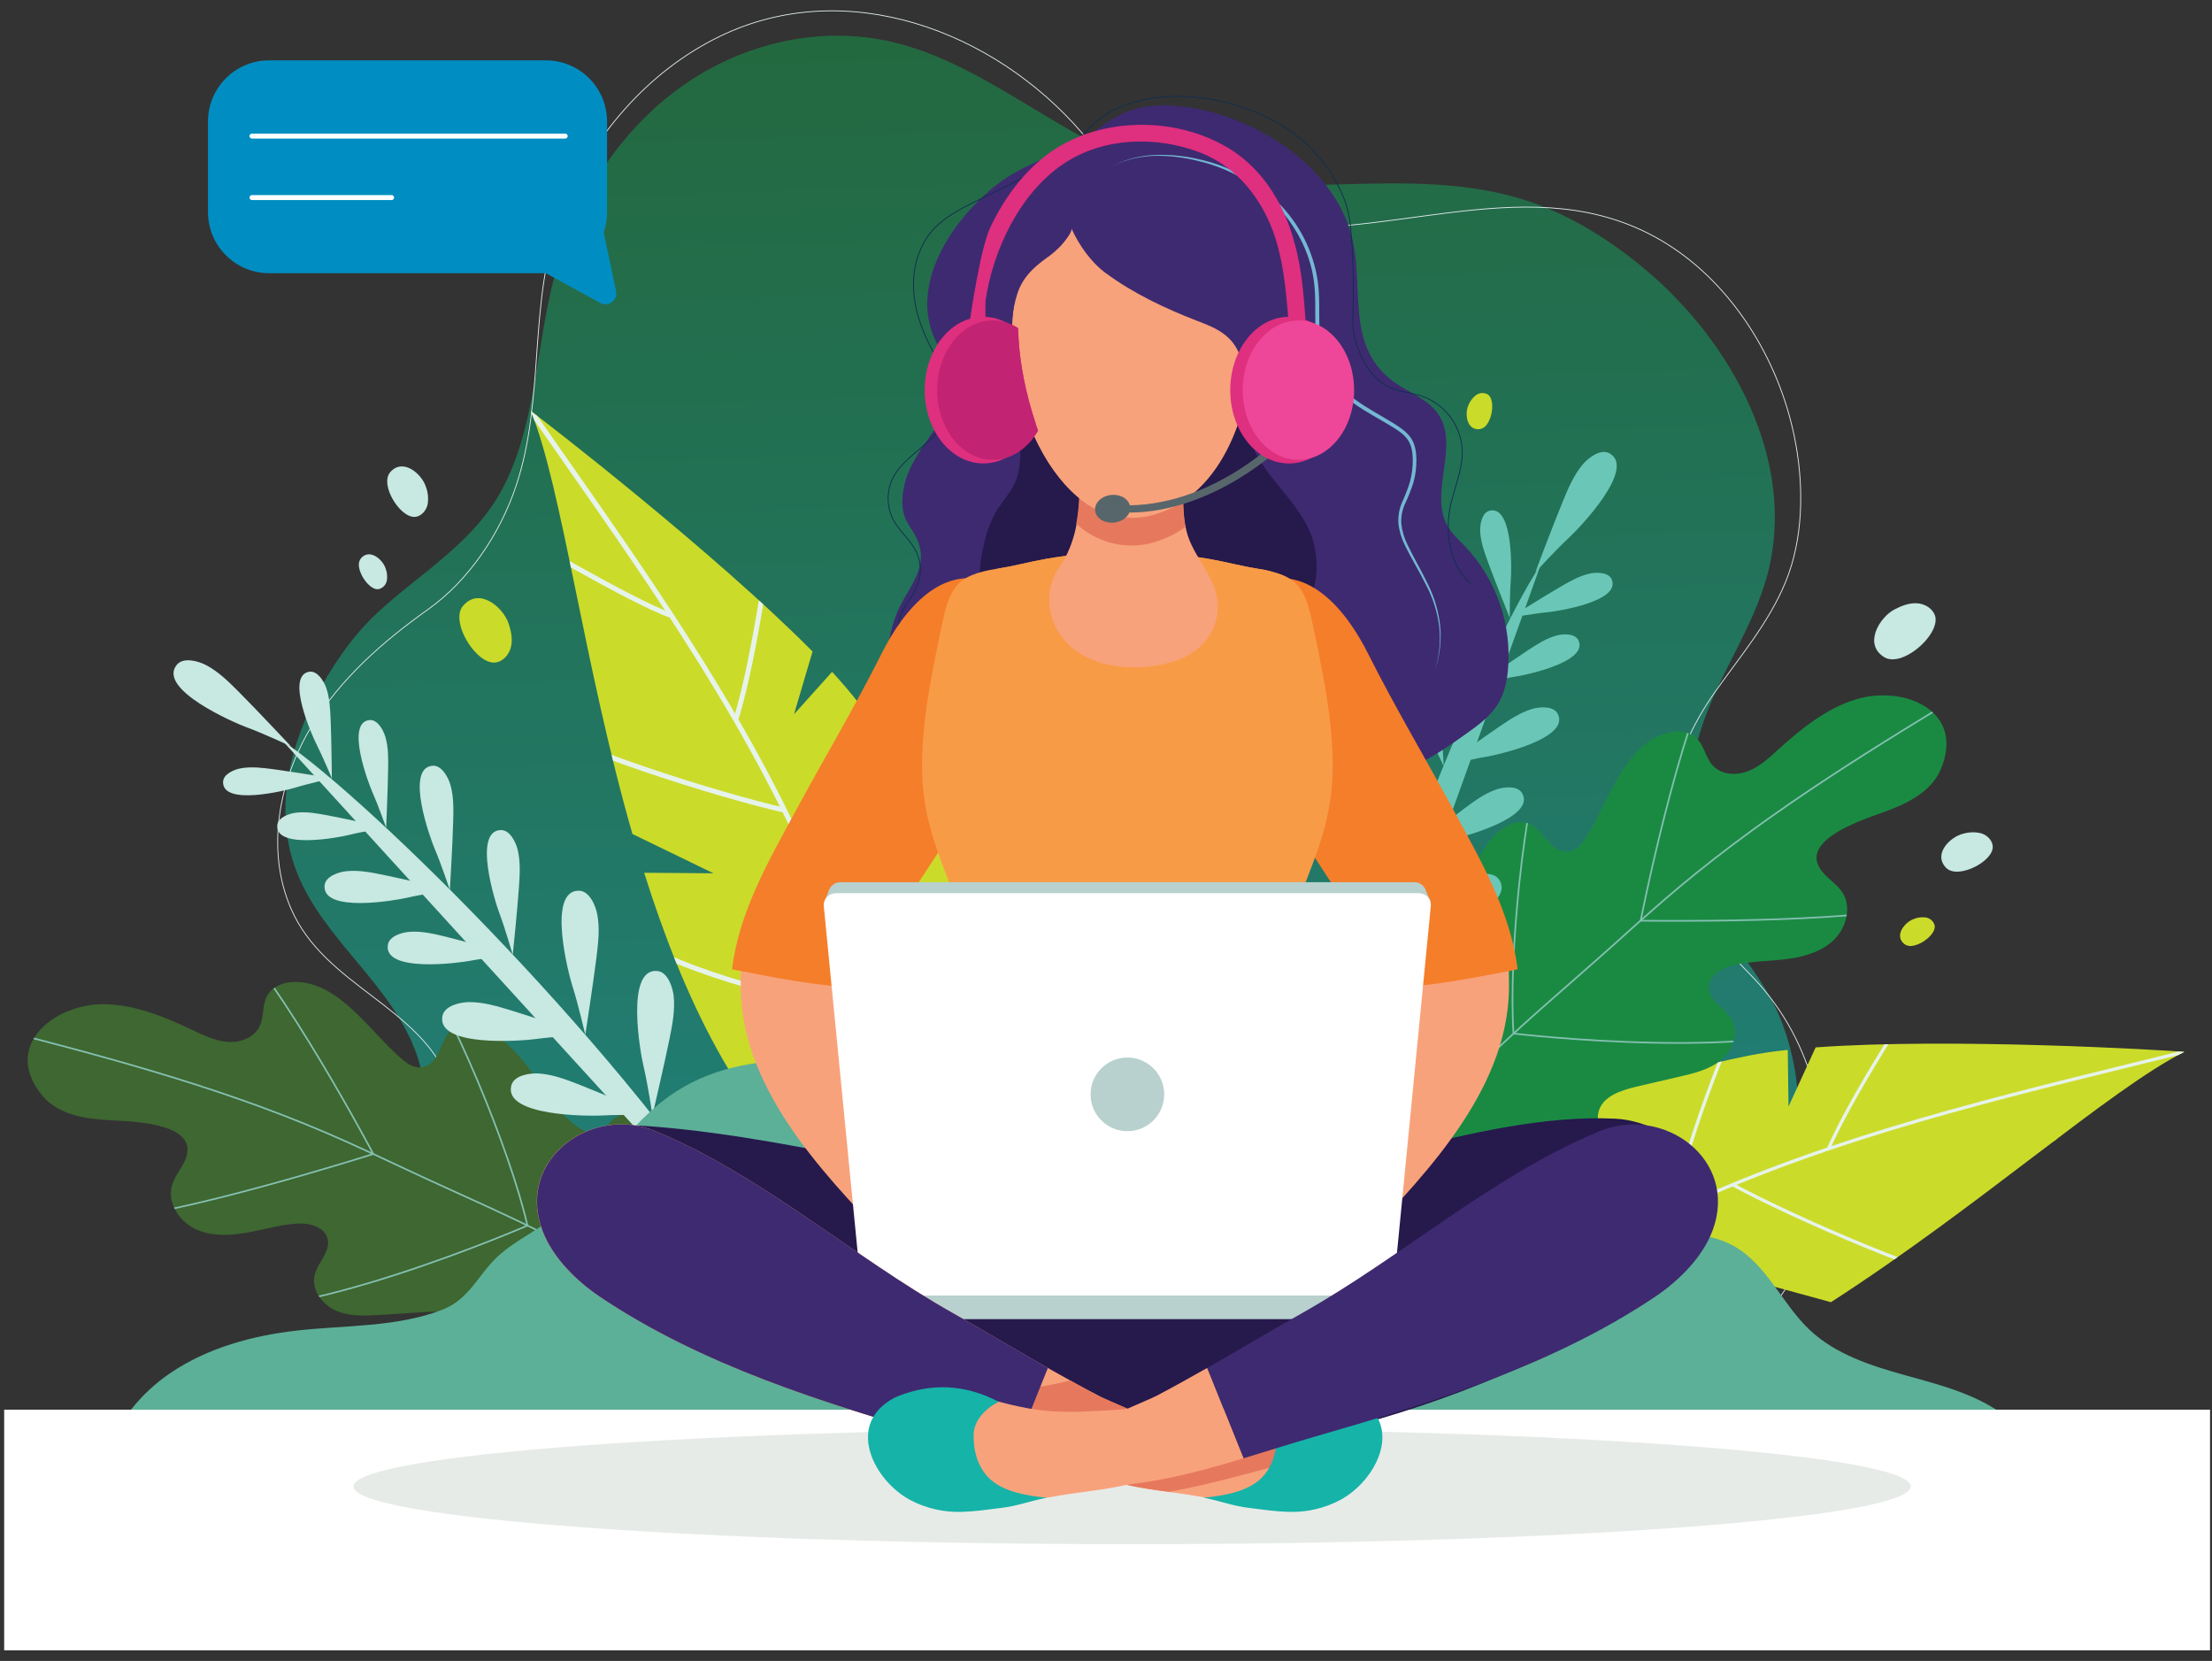 <?xml version="1.0" encoding="utf-8"?>
<!-- Generator: Adobe Illustrator 24.2.1, SVG Export Plug-In . SVG Version: 6.00 Build 0)  -->
<svg version="1.1" id="Layer_1" xmlns="http://www.w3.org/2000/svg" xmlns:xlink="http://www.w3.org/1999/xlink" x="0px" y="0px"
	 viewBox="0 0 2673.4 2007.1" style="enable-background:new 0 0 2673.4 2007.1;" xml:space="preserve">
<rect x="0" y="0" width="2673.4" height="2007.1" fill="#333333" stroke="none"/>
<style type="text/css">
	.st0{fill:url(#Path_3572_2_);}
	.st1{fill:none;stroke:#E0EAED;stroke-miterlimit:10;}
	.st2{fill:#CBDB2A;}
	.st3{clip-path:url(#SVGID_2_);}
	.st4{fill:none;stroke:#E6F3EB;stroke-width:4;stroke-miterlimit:10;}
	.st5{fill:#1A8A43;}
	.st6{clip-path:url(#SVGID_4_);}
	.st7{fill:none;stroke:#84C0B1;stroke-width:2;stroke-miterlimit:10;}
	.st8{fill:none;stroke:#84C0B1;stroke-miterlimit:10;}
	.st9{fill:#6AC7B7;}
	.st10{clip-path:url(#SVGID_6_);}
	.st11{fill:none;stroke:#E6F3EB;stroke-width:6;stroke-miterlimit:10;}
	.st12{fill:#3E6731;}
	.st13{clip-path:url(#SVGID_8_);}
	.st14{fill:#C8E8E2;}
	.st15{fill:#5CB097;}
	.st16{fill:#FFFFFF;}
	.st17{opacity:0.25;fill:#A1B0A1;enable-background:new    ;}
	.st18{fill:#3E2A70;}
	.st19{fill:none;stroke:#0E2E4E;stroke-miterlimit:10;}
	.st20{fill:#26194C;}
	.st21{fill:#F8A27B;}
	.st22{fill:#F57E2A;}
	.st23{fill:#F89B47;}
	.st24{clip-path:url(#SVGID_10_);}
	.st25{fill:#74B8D4;}
	.st26{fill:#E6795D;}
	.st27{fill:#B8D1CE;}
	.st28{fill:#16B3A8;}
	.st29{fill:#57666B;}
	.st30{fill:#DF2F7F;}
	.st31{fill:#EE4799;}
	.st32{clip-path:url(#SVGID_12_);}
	.st33{fill:#C22372;}
	.st34{fill-rule:evenodd;clip-rule:evenodd;fill:#008EC2;}
	.st35{fill:none;stroke:#FFFFFF;stroke-width:6;stroke-linecap:round;stroke-miterlimit:10;}
</style>
<g id="Group_4652_1_" transform="translate(-562.06 -640.815)">
	
		<linearGradient id="Path_3572_2_" gradientUnits="userSpaceOnUse" x1="-198.298" y1="-574.86" x2="-198.198" y2="-571.925" gradientTransform="matrix(695.492 0 0 684.283 139694.844 393971.844)">
		<stop  offset="0" style="stop-color:#198B43;stop-opacity:0.6"/>
		<stop  offset="0.764" style="stop-color:#16B3A8;stop-opacity:0.6"/>
		<stop  offset="1" style="stop-color:#16B3A8;stop-opacity:0.6"/>
	</linearGradient>
	<path id="Path_3572_1_" class="st0" d="M975.2,1431.1c-48.3,68.7-85.6,162.1-59.7,248.4c25.8,86,108.2,139,144.3,220.7
		c20.4,46.2,20.9,96.9,21.7,146.4c1,64.9-11.7,133.7,32.2,188.5c25.9,32.4,65.1,51.6,104.6,64.2c79.5,25.3,162.7,37.1,233.3,84.9
		c115.9,78.4,258.3,105.8,396.5,97.4c70.1-4.5,139.5-17.3,206.7-38c78-23.8,147.3-65.9,225.8-88.5
		c136.1-39.1,322.2-39.7,401.8-177.3c53.6-92.7,72.2-207.3,30.5-308.3c-19.8-48-57.7-84.7-79.2-131.9
		c-29.8-65.1-37.8-139.4-17.9-208.6c0.8-2.8,1.7-5.7,2.6-8.5c20.8-64.7,62.6-120.3,80-186.2c35.7-136-43.2-279.8-147-367.1
		c-43.1-36.3-91.3-66.5-143.8-83.8c-144.8-47.5-305.7,7.5-450.9-38.5c-111.4-35.3-202.9-126.9-316.4-153.4
		c-87.2-20.4-181.5,1.4-255.6,54.6c-74.1,53.2-127.9,136.6-152.4,228.3c-22.7,85-22,178.4-62.3,255.7
		c-34.5,66.1-98.3,101.8-150.2,149.7C1003,1395.2,988.2,1412.4,975.2,1431.1z"/>
	<path id="Path_3573_1_" class="st1" d="M1497,2355.9c-62.6-22.4-131.3-16-197.8-16.9s-170.4-11.8-195.4-85.6
		c-26.5-78.2,11.9-159.2,12.2-238.2c0.1-21.6-2.2-43.5-9.7-63.8c-34.9-95-151.7-118.1-192.6-212.7c-30.6-70.7-14.8-155.2,25.4-221
		c34.9-57.1,86.1-102,140.2-140.4c49.3-35,87-91.4,106.3-148.8c36.1-107.2,13.9-224.5,54.4-329c36.2-93.7,105.6-173,192.3-214.9
		c151.2-73.2,329.9-8.1,437.7,117.1c57.8,67.1,140.9,106.1,225.5,113c164.3,13.5,335.4-75.8,487.6,25
		c77.6,51.4,132.4,142.5,149.5,238.6c9.6,54.1,8.5,114.4-12.4,165.5c-20.6,50.3-56,91.3-86.5,134.8c-50.6,72.2-78.4,168.7-31,250
		c20.7,35.6,50.6,64.6,79,94.4c72.6,76.3,99.5,188.6,74.5,290.3c-28.4,115.5-118.3,191.3-235.5,205.8
		c-86.7,10.7-182.7-3.3-261.3,42.5"/>
	<g id="Group_4628_2_" transform="translate(1096.629 1127.009)">
		<path id="Path_3574_2_" class="st2" d="M1573.9,1058.8l104.4,28.6c179.7-115.9,337.8-257.7,427.1-302.5
			c-22.6-2-280.8-17.4-445.6-5.4L1627,851l-0.9-68.5c-17.4,1.9-33.2,4.1-46.9,6.9C1382.8,828.6,1138.6,930,1082,1144
			c-23.8,89.9,76.6,106.2,143,108.6c134.7,4.8,278.3-57.8,412.2-139.3L1573.9,1058.8z"/>
		<g>
			<g>
				<defs>
					<path id="SVGID_1_" d="M1573.9,1058.8l104.4,28.6c179.7-115.9,337.8-257.7,427.1-302.5c-22.6-2-280.8-17.4-445.6-5.4L1627,851
						l-0.9-68.5c-17.4,1.9-33.2,4.1-46.9,6.9C1382.8,828.6,1138.6,930,1082,1144c-23.8,89.9,76.6,106.2,143,108.6
						c134.7,4.8,278.3-57.8,412.2-139.3L1573.9,1058.8z"/>
				</defs>
				<clipPath id="SVGID_2_">
					<use xlink:href="#SVGID_1_"  style="overflow:visible;"/>
				</clipPath>
				<g id="Group_4627_2_" transform="translate(0 0)" class="st3">
					<g id="Group_4626_2_" transform="translate(-15.575 -32.451)">
						<path id="Path_3575_2_" class="st2" d="M1831.7,891.2c45.2,18.6,213.5,49.9,213.5,49.9"/>
						<g id="Group_4625_2_">
							<path id="Path_3576_2_" class="st4" d="M1053,1282.4c149.9-121.8,319.5-217.2,496.4-293.7
								c188.7-81.6,387.1-125.3,586.7-175.1"/>
							<path id="Path_3577_2_" class="st4" d="M1690.9,934.5c33.4-76.4,125.6-212.4,125.6-212.4"/>
							<path id="Path_3578_2_" class="st4" d="M1500.8,1010.3c0,0,31.6-132.3,93.9-261.2"/>
							<path id="Path_3579_2_" class="st4" d="M1575.2,977.9c66,35.9,254.7,120.5,329.8,127.9"/>
							<path id="Path_3580_2_" class="st4" d="M1333.6,1094.4c132.8,74.3,229.8,120.8,331.9,130.4"/>
							<path id="Path_3581_2_" class="st4" d="M1289.1,1119.8c23.1-101,45.4-239.8,109.5-330.9"/>
						</g>
					</g>
				</g>
			</g>
		</g>
	</g>
	<g id="Group_4631_1_" transform="translate(1107.514 970.701)">
		<path id="Path_3583_1_" class="st5" d="M1289.9,1125.4c-54.8,4.9-143.3,14.4-182.5-34.9c-12.5-15.8-18.1-35.8-22-55.6
			c-9.8-50.8-9.5-103.1,0.8-153.8c3.1-15.3,7.5-31,17.6-42.9s27.4-19,41.9-12.9c14.4,6.1,23.6,18,38.7,4.2
			c27-24.6,33.3-70.2,46.9-102.4c9.9-23.4,34.6-68.1,66.2-63c21.5,3.5,28.6,36.6,51.9,35.1c8.3-0.5,15.2-6.8,19.8-13.7
			c28.5-41.6,46.8-116.7,102.2-130.2c11.8-2.9,25.4-1.1,34,7.4c9,9,10.7,23.3,19.3,32.6c10.2,11.1,27.9,12.2,42,6.9
			s25.5-15.9,36.6-26c27.9-25.2,57.9-49.6,93.7-60.8c57.8-18,133.4,13,103.1,84.5c-11.8,27.9-42.4,42.1-70.8,52.3
			c-26.3,9.4-107.1,35.8-69.5,74.6c7.2,7.5,16.2,13.4,21.7,22.2c11.1,17.7,4.4,42.5-10.7,57s-36.4,20.5-57.1,23.1
			s-41.9,2.4-62.3,6.9c-15.1,3.3-32.4,13-31.6,28.5c0.8,16.1,20.1,24.1,27.9,38.1c8.9,15.8,0.9,36.8-13.1,48.4
			c-14,11.6-32.3,16-50,20.1l-52.6,12.2c-18.8,4.4-40.9,11.8-45.5,30.5c-2.8,11.4,2.1,23.2,3,34.9c1.7,23.2-13.3,45.3-33,57.7
			S1313.1,1123.3,1289.9,1125.4z"/>
		<g>
			<g>
				<defs>
					<path id="SVGID_3_" d="M1289.9,1125.4c-54.8,4.9-143.3,14.4-182.5-34.9c-12.5-15.8-18.1-35.8-22-55.6
						c-9.8-50.8-9.5-103.1,0.8-153.8c3.1-15.3,7.5-31,17.6-42.9s27.4-19,41.9-12.9c14.4,6.1,23.6,18,38.7,4.2
						c27-24.6,33.3-70.2,46.9-102.4c9.9-23.4,34.6-68.1,66.2-63c21.5,3.5,28.6,36.6,51.9,35.1c8.3-0.5,15.2-6.8,19.8-13.7
						c28.5-41.6,46.8-116.7,102.2-130.2c11.8-2.9,25.4-1.1,34,7.4c9,9,10.7,23.3,19.3,32.6c10.2,11.1,27.9,12.2,42,6.9
						s25.5-15.9,36.6-26c27.9-25.2,57.9-49.6,93.7-60.8c57.8-18,133.4,13,103.1,84.5c-11.8,27.9-42.4,42.1-70.8,52.3
						c-26.3,9.4-107.1,35.8-69.5,74.6c7.2,7.5,16.2,13.4,21.7,22.2c11.1,17.7,4.4,42.5-10.7,57s-36.4,20.5-57.1,23.1
						s-41.9,2.4-62.3,6.9c-15.1,3.3-32.4,13-31.6,28.5c0.8,16.1,20.1,24.1,27.9,38.1c8.9,15.8,0.9,36.8-13.1,48.4
						c-14,11.6-32.3,16-50,20.1l-52.6,12.2c-18.8,4.4-40.9,11.8-45.5,30.5c-2.8,11.4,2.1,23.2,3,34.9c1.7,23.2-13.3,45.3-33,57.7
						S1313.1,1123.3,1289.9,1125.4z"/>
				</defs>
				<clipPath id="SVGID_4_">
					<use xlink:href="#SVGID_3_"  style="overflow:visible;"/>
				</clipPath>
				<g id="Group_4630_1_" class="st6">
					<g id="Group_4629_1_" transform="translate(-14.863 -19.02)">
						<path id="Path_3584_1_" class="st7" d="M1864.7,513.5c-125.9,76.2-252.4,152.8-365.3,247.2c-26.3,22-51.8,44.9-77.2,67.8
							c-61.4,55.2-123.4,105.9-181,165.1c-63.8,65.7-126.2,132.8-187,201.4"/>
						<path id="Path_3585_1_" class="st7" d="M1335.6,591.9c-23.5,66-43.4,250.7-37,346.2c0,0,312.8,37,414.9-22.4"/>
						<path id="Path_3586_1_" class="st7" d="M1547,479.5c-49.8,93.7-94.7,322.2-94.7,322.2s257.8,3.9,334.9-19"/>
						<path id="Path_3587_1_" class="st8" d="M1139.3,784.5c-2.8,74.4-4.1,173,44.9,268.5c0,0,168.7,69.8,292.3,57.8"/>
					</g>
				</g>
			</g>
		</g>
	</g>
	<g id="Group_4632_1_" transform="translate(1117.797 844.363)">
		<path id="Path_3589_1_" class="st9" d="M1306.5,478.5c-70.6,106.3-243.7,521-284.7,792.6"/>
		<path id="Path_3590_1_" class="st9" d="M1333.1,402.3c6.4-15.5,13-31.4,23.8-44.3c6.5-7.8,21.5-19.9,32.6-13.7
			c33,18.2-37.2,91.1-49.1,102c-14.3,13.1-40.6,41.7-40.6,41.7S1321.6,430,1333.1,402.3z"/>
		<path id="Path_3591_1_" class="st9" d="M1329.9,505.7c11.3-6.6,22.8-13.2,35.6-16.1c7.7-1.7,22.6-2.1,26.6,6.9
			c11.8,26.8-65.9,38.7-78.4,39.9c-15,1.4-44.8,6.6-44.8,6.6S1309.8,517.4,1329.9,505.7z"/>
		<path id="Path_3592_1_" class="st9" d="M1242.9,476.4c-4.5-12.3-9.1-24.8-9.7-37.8c-0.4-7.9,1.9-22.7,11.4-25
			c28.5-7,26.6,71.7,25.6,84.2c-1.3,15-1.3,45.2-1.3,45.2S1250.9,498.3,1242.9,476.4z"/>
		<path id="Path_3593_1_" class="st9" d="M1290.2,582.7c10.9-7.2,22.1-14.5,34.6-18.1c7.6-2.2,22.5-3.4,27,5.4
			c13.3,26.1-63.7,42.3-76.1,44.1c-14.9,2.2-44.3,9.1-44.3,9.1S1270.8,595.5,1290.2,582.7z"/>
		<path id="Path_3594_1_" class="st9" d="M1201.7,558.2c-5.2-12-10.4-24.3-11.7-37.3c-0.8-7.9,0.6-22.7,10.1-25.6
			c28-8.5,30.5,70.1,30.2,82.7c-0.4,15.1,1.2,45.2,1.2,45.2S1210.9,579.6,1201.7,558.2z"/>
		<path id="Path_3595_1_" class="st9" d="M1256.2,674.6c12.5-8.4,25.2-17,39.6-21.4c8.7-2.6,25.8-4.2,31.1,5.8
			c15.7,29.8-72.6,49.7-86.9,52c-17.1,2.8-50.9,11.2-50.9,11.2S1234,689.7,1256.2,674.6z"/>
		<path id="Path_3596_1_" class="st9" d="M1153.9,648c-6.1-13.7-12.4-27.7-14.1-42.7c-1.1-9,0.3-26.2,11.1-29.6
			c32.1-10.3,36.3,80.2,36.1,94.6c-0.3,17.4,2.2,52,2.2,52S1164.8,672.4,1153.9,648z"/>
		<path id="Path_3597_1_" class="st9" d="M1214,773.5c12.1-9,24.4-18.1,38.6-23c8.6-3,25.6-5.3,31.3,4.5
			c17,29.1-70.5,52.7-84.6,55.6c-17,3.5-50.3,13.3-50.3,13.3S1192.5,789.5,1214,773.5z"/>
		<path id="Path_3598_1_" class="st9" d="M1110.7,751.2c-6.7-13.5-13.5-27.2-15.9-42c-1.4-9-0.8-26.2,9.9-30.1
			c31.6-11.6,39.7,78.6,40.1,93c0.5,17.4,4.3,51.9,4.3,51.9S1122.7,775.2,1110.7,751.2z"/>
		<path id="Path_3599_1_" class="st9" d="M1176.9,885c13.3-11,27-22.2,43-28.7c9.7-3.9,29.1-7.7,36.3,3.3
			c21.2,32.5-77.8,64.8-93.8,69c-19.3,5-57,18.3-57,18.3S1153.1,904.7,1176.9,885z"/>
		<path id="Path_3600_1_" class="st9" d="M1056.9,865.6c-8.5-15.1-17.2-30.4-20.8-47.3c-2.2-10.2-2.5-30,9.5-35.1
			c35.6-15.2,50.2,87.9,51.6,104.4c1.6,19.9,8.1,59.3,8.1,59.3S1072.1,892.4,1056.9,865.6z"/>
		<path id="Path_3601_1_" class="st9" d="M1134.3,1000.5c12.5-12,25.2-24.2,40.6-32c9.3-4.7,28.4-9.9,36.4,0.5
			c23.7,30.7-72.5,70.6-88.2,76c-18.9,6.5-55.4,22.7-55.4,22.7S1112.1,1021.9,1134.3,1000.5z"/>
		<path id="Path_3602_1_" class="st9" d="M1013.2,990.3c-9.7-14.4-19.5-29-24.4-45.6c-3-10-4.8-29.7,6.8-35.8
			c34.4-17.9,56.9,83.7,59.5,100.1c3.1,19.7,12.6,58.5,12.6,58.5S1030.4,1015.9,1013.2,990.3z"/>
	</g>
	<g id="Group_4636_1_" transform="translate(775.2 825.517)">
		<path id="Path_3603_1_" class="st2" d="M649.1,870.6l-97.9-47.5C492,616.7,466.3,404.9,428.4,312
			c18.4,13.4,223.8,172.6,340.5,290.6l-22.4,75.8l46-51.2c11.9,12.9,22.4,25.1,30.9,36.2c122.6,159.5,240.1,397.7,141.4,597
			c-41.4,83.7-128.2,29.6-179.9-12.4c-105-85.4-172.2-227.7-219.5-378L649.1,870.6z"/>
		<g>
			<g>
				<defs>
					<path id="SVGID_5_" d="M649.1,870.6l-97.9-47.5C492,616.7,466.3,404.9,428.4,312c18.4,13.4,223.8,172.6,340.5,290.6l-22.4,75.8
						l46-51.2c11.9,12.9,22.4,25.1,30.9,36.2c122.6,159.5,240.1,397.7,141.4,597c-41.4,83.7-128.2,29.6-179.9-12.4
						c-105-85.4-172.2-227.7-219.5-378L649.1,870.6z"/>
				</defs>
				<clipPath id="SVGID_6_">
					<use xlink:href="#SVGID_5_"  style="overflow:visible;"/>
				</clipPath>
				<g id="Group_4635_1_" class="st10">
					<g id="Group_4634_1_" transform="translate(-10.424 -4.861)">
						<path id="Path_3604_1_" class="st11" d="M608.7,564c-46.4-15.8-194.4-103.5-194.4-103.5"/>
						<g id="Group_4633_1_">
							<path id="Path_3605_1_" class="st11" d="M938.7,1374.8c-32.8-191.2-97.9-375.5-181.1-550.3C669,637.9,547.8,473.7,429.9,304"
								/>
							<path id="Path_3606_1_" class="st11" d="M686.5,689.9c25.2-79.8,45.5-243.7,45.5-243.7"/>
							<path id="Path_3607_1_" class="st11" d="M780.1,872.9c0,0,63.6-120.9,101.7-259.6"/>
							<path id="Path_3608_1_" class="st11" d="M745.3,799.2c-73.7-16.5-272.2-77.3-333.9-121.4"/>
							<path id="Path_3609_1_" class="st11" d="M850.9,1047.1c-149.6-31.6-253.6-60.7-337.2-121"/>
							<path id="Path_3610_1_" class="st11" d="M867.8,1095.7c49.3-91.7,124.3-211.3,136.1-322.6"/>
						</g>
					</g>
				</g>
			</g>
		</g>
	</g>
	<g id="Group_4639_1_" transform="translate(569.106 1094.918)">
		<path id="Path_3612_1_" class="st12" d="M683.8,1226.2c53.9-11.1,141.4-27.4,164.7-85.9c7.4-18.7,7.1-39.5,5.1-59.6
			c-5.2-51.5-20.5-101.4-45-147c-7.4-13.8-16.1-27.5-29.2-36s-31.7-10.3-43.8-0.3s-17.4,24-35.8,15.2c-33-15.8-52.1-57.7-74.4-84.5
			c-16.2-19.5-52.7-55.3-81.5-41.3c-19.6,9.6-16.8,43.3-39.6,48.5c-8.1,1.9-16.5-2.1-22.9-7.4c-39.3-31.7-78.4-98.3-135.3-95.3
			c-12.1,0.6-24.6,6.2-30.4,16.9c-6,11.2-3.5,25.4-9.1,36.8c-6.6,13.5-23.2,19.7-38.2,18.7c-15-1.1-28.9-7.9-42.6-14.3
			c-33.9-16.1-69.7-30.9-107.2-31.3c-60.5-0.6-124,50.8-74.4,110.6c19.3,23.3,52.7,28.2,82.9,29.7c27.9,1.5,112.9,3.4,88,51.5
			c-4.8,9.2-11.6,17.5-14.4,27.5c-5.5,20.2,8,41.9,26.6,51.5c18.6,9.5,40.8,9.1,61.4,5.7s40.8-9.7,61.7-11.3
			c15.4-1.2,34.7,3.2,38.5,18.2c3.9,15.6-12.3,28.8-15.8,44.5c-3.9,17.7,9.7,35.5,26.4,42.6c16.7,7.1,35.6,6,53.7,4.9l53.9-3.4
			c19.2-1.2,42.5-0.4,52.4,16.1c6,10.1,4.6,22.8,7.2,34.2c5,22.7,25.7,39.6,48.2,45.8S661,1230.9,683.8,1226.2z"/>
		<g>
			<g>
				<defs>
					<path id="SVGID_7_" d="M683.8,1226.2c53.9-11.1,141.4-27.4,164.7-85.9c7.4-18.7,7.1-39.5,5.1-59.6c-5.2-51.5-20.5-101.4-45-147
						c-7.4-13.8-16.1-27.5-29.2-36s-31.7-10.3-43.8-0.3s-17.4,24-35.8,15.2c-33-15.8-52.1-57.7-74.4-84.5
						c-16.2-19.5-52.7-55.3-81.5-41.3c-19.6,9.6-16.8,43.3-39.6,48.5c-8.1,1.9-16.5-2.1-22.9-7.4c-39.3-31.7-78.4-98.3-135.3-95.3
						c-12.1,0.6-24.6,6.2-30.4,16.9c-6,11.2-3.5,25.4-9.1,36.8c-6.6,13.5-23.2,19.7-38.2,18.7c-15-1.1-28.9-7.9-42.6-14.3
						c-33.9-16.1-69.7-30.9-107.2-31.3c-60.5-0.6-124,50.8-74.4,110.6c19.3,23.3,52.7,28.2,82.9,29.7c27.9,1.5,112.9,3.4,88,51.5
						c-4.8,9.2-11.6,17.5-14.4,27.5c-5.5,20.2,8,41.9,26.6,51.5c18.6,9.5,40.8,9.1,61.4,5.7s40.8-9.7,61.7-11.3
						c15.4-1.2,34.7,3.2,38.5,18.2c3.9,15.6-12.3,28.8-15.8,44.5c-3.9,17.7,9.7,35.5,26.4,42.6c16.7,7.1,35.6,6,53.7,4.9l53.9-3.4
						c19.2-1.2,42.5-0.4,52.4,16.1c6,10.1,4.6,22.8,7.2,34.2c5,22.7,25.7,39.6,48.2,45.8S661,1230.9,683.8,1226.2z"/>
				</defs>
				<clipPath id="SVGID_8_">
					<use xlink:href="#SVGID_7_"  style="overflow:visible;"/>
				</clipPath>
				<g id="Group_4638_1_" class="st13">
					<g id="Group_4637_1_" transform="translate(-22.871 -27.897)">
						<path id="Path_3613_1_" class="st7" d="M-10.9,811.1c142.5,36.7,285.7,73.6,420.9,131.6c31.5,13.5,62.5,28.1,93.5,42.7
							c74.7,35.2,148.7,65.8,220.8,106c80,44.6,159,90.9,237,139"/>
						<path id="Path_3614_1_" class="st7" d="M518.3,734c41.5,56.5,113.6,227.6,135,320.8c0,0-288.9,125.4-403.8,97.9"/>
						<path id="Path_3615_1_" class="st7" d="M283.6,687.1C358.3,762.5,467,968.3,467,968.3s-245.7,77.9-326.1,78.1"/>
						<path id="Path_3616_1_" class="st7" d="M761.7,861.9c24.1,70.4,53.7,164.5,34.2,270c0,0-141.5,115.3-263.2,139.4"/>
					</g>
				</g>
			</g>
		</g>
	</g>
	<g id="Group_4640_1_" transform="translate(636.16 947.064)">
		<path id="Path_3618_1_" class="st14" d="M267.6,589.2c106,71.1,425.2,387.4,567.5,622.3"/>
		<path id="Path_3619_1_" class="st14" d="M213.8,529.1c-11.9-11.9-24.1-23.9-39-31.7c-9-4.7-27.5-10.1-35.4-0.1
			c-23.5,29.5,69.4,69.8,84.5,75.3c18.2,6.6,53.5,22.9,53.5,22.9S235,550.3,213.8,529.1z"/>
		<path id="Path_3620_1_" class="st14" d="M256.4,623.3c-13-1.7-26.2-3.4-39-1.2c-7.8,1.3-21.7,6.7-21.9,16.6
			c-0.6,29.3,75.8,10.4,87.7,6.7c14.4-4.5,43.9-11.1,43.9-11.1S279.5,626.4,256.4,623.3z"/>
		<path id="Path_3621_1_" class="st14" d="M325.5,562.8c-0.6-13.1-1.2-26.4-5.6-38.6c-2.7-7.4-10.4-20.2-20.2-18.7
			c-28.9,4.5,3,76.4,8.7,87.6c6.9,13.4,18.6,41.3,18.6,41.3S326.5,586.1,325.5,562.8z"/>
		<path id="Path_3622_1_" class="st14" d="M322.7,679.2c-12.8-2.4-25.9-4.9-38.9-3.4c-7.8,0.9-22.1,5.5-22.8,15.4
			c-2.2,29.2,75.1,14.5,87.2,11.4c14.6-3.7,44.4-8.7,44.4-8.7S345.5,683.5,322.7,679.2z"/>
		<path id="Path_3623_1_" class="st14" d="M395,622.6c0.2-13.1,0.3-26.4-3.5-38.9c-2.3-7.6-9.3-20.8-19.1-19.8
			c-29.2,2.9-1.2,76.5,3.9,87.9c6.2,13.8,16.3,42.2,16.3,42.2S394.7,645.8,395,622.6z"/>
		<path id="Path_3624_1_" class="st14" d="M389.4,751c-14.7-3-29.8-6-44.7-4.5c-9,0.9-25.5,6-26.5,17.3c-3,33.6,86.1,18,100.2,14.7
			c16.9-4,51.3-9.2,51.3-9.2S415.7,756.3,389.4,751z"/>
		<path id="Path_3625_1_" class="st14" d="M473.6,687c0.4-15,0.8-30.4-3.3-44.8c-2.5-8.7-10.4-24-21.7-23.1
			c-33.6,2.8-2.7,88,3,101.2c6.9,15.9,18,48.9,18,48.9S472.9,713.8,473.6,687z"/>
		<path id="Path_3626_1_" class="st14" d="M466.3,826.1c-14.6-3.6-29.5-7.3-44.5-6.4c-9.1,0.5-25.7,4.9-27.2,16.2
			c-4.5,33.4,85.3,21.6,99.5,18.9c17-3.3,51.6-7.1,51.6-7.1S492.3,832.5,466.3,826.1z"/>
		<path id="Path_3627_1_" class="st14" d="M553.1,765.7c1-15,2-30.3-1.5-44.9c-2.1-8.8-9.3-24.5-20.7-24
			c-33.7,1.4-6.4,87.8-1.2,101.2c6.2,16.2,15.9,49.6,15.9,49.6S551.3,792.5,553.1,765.7z"/>
		<path id="Path_3628_1_" class="st14" d="M543.5,914.7c-16.6-5-33.4-10.1-50.7-10c-10.5,0.1-29.8,4.1-32.2,17
			c-7.1,38.1,96.7,29.9,113.1,27.6c19.8-2.8,59.7-5,59.7-5S572.9,923.7,543.5,914.7z"/>
		<path id="Path_3629_1_" class="st14" d="M646.8,850.6c2.1-17.2,4.2-34.7,1-51.7c-1.9-10.3-9.3-28.7-22.3-28.8
			c-38.8-0.4-12.6,100.4-7.5,116.2c6.2,19,15.3,57.9,15.3,57.9S643,881.2,646.8,850.6z"/>
		<path id="Path_3630_1_" class="st14" d="M627.1,1004.9c-16.1-6.3-32.5-12.7-49.8-13.9c-10.4-0.7-30.1,1.8-33.4,14.4
			c-10,37.5,94.1,37.3,110.7,36.3c19.9-1.2,59.9-0.4,59.9-0.4S655.8,1016.2,627.1,1004.9z"/>
		<path id="Path_3631_1_" class="st14" d="M735.1,949c3.4-17,6.8-34.3,5-51.5c-1.1-10.4-7-29.3-20-30.4
			c-38.6-3.4-20.3,99.2-16.4,115.3c4.7,19.4,10.8,58.9,10.8,58.9S729,979.2,735.1,949z"/>
	</g>
	<path id="Path_3632_1_" class="st15" d="M2918.7,2567.6c-161.5,62-339,63.1-512,63.4l-1086.1,1.7c-169.2,0.3-341.9,0-502.1-54.5
		c-38.1-13-76.6-29.9-102.7-60.6c-63.7-74.9-19.5-169.2,52.6-217.9c44.8-30.2,98.7-44.9,152.4-51c57.7-6.6,121-3.8,176.1-25.3
		c32.3-12.6,42.6-41.4,65.9-63.5c22-20.9,51.4-32.4,74.5-53.7c49.9-46.1,83.6-108.5,141.5-146.1c48-31.2,107.6-40.5,164.7-36.9
		c63.3,4.1,139.7,15.6,201,32.6c84.9,23.6,150.2,52.5,239.9,21.3c60.9-21.2,120.9-63.7,183.6-48.6c86,20.7,113.5,132.5,187.4,181.2
		c39.5,26,94.4,36.5,141.1,33.7c52.9-3.2,111.2-24.7,161.1,3.2c40,22.4,58.3,70,91.7,101.4c31.3,29.5,74,43.2,115.4,54.7
		s84.3,22.3,119,47.8C3092.7,2430.7,3013.4,2531.3,2918.7,2567.6z"/>
	<path id="Path_3633_1_" class="st2" d="M1117.7,1392.4c3.5,22.7,26.1,51.3,43.2,49c9.5-1.2,16.7-9.9,18.8-19.2s0-19-3-28.1
		c-6.4-19-35.1-44.2-54.8-21.4C1117.5,1377.6,1116.5,1384.6,1117.7,1392.4z"/>
	<path id="Path_3634_1_" class="st14" d="M2859.6,1435.8c21.8-7.2,46.2-34.2,41.2-50.7c-2.8-9.1-12.6-14.8-22.1-15.3
		s-18.8,3.2-27.2,7.6c-17.7,9.4-37.8,41.9-12.1,57.6C2845,1438.4,2852.1,1438.2,2859.6,1435.8z"/>
	<path id="Path_3635_1_" class="st14" d="M1030.4,1227c2.7,17.8,20.4,40.1,33.8,38.4c7.4-1,13.1-7.8,14.7-15.1
		c1.2-7.4,0.4-15-2.4-22c-5-14.9-27.5-34.6-42.9-16.8C1030.3,1215.4,1029.5,1220.9,1030.4,1227z"/>
	<path id="Path_3636_1_" class="st14" d="M2929.2,1694.1c17.9-1.1,41.8-16.7,41.3-30.2c-0.3-7.5-6.6-13.7-13.7-16
		c-7.3-1.9-14.9-1.7-22.1,0.4c-15.3,3.6-36.9,24.3-20.6,41.2C2917.6,1693.1,2923.1,1694.5,2929.2,1694.1z"/>
	<path id="Path_3637_1_" class="st14" d="M996,1326.2c1.9,12.3,14.2,27.8,23.4,26.6c5.2-1.1,9.2-5.2,10.2-10.4
		c0.8-5.1,0.3-10.4-1.7-15.2c-3.5-10.3-19.1-24-29.7-11.6C996,1318.6,995.2,1322.5,996,1326.2z"/>
	<path id="Path_3638_1_" class="st2" d="M2874.4,1783.6c12.3-2.2,27.4-15,25.9-24.2c-1.2-5.2-5.5-9.1-10.7-9.9
		c-5.2-0.7-10.4,0-15.2,2.1c-10.2,3.8-23.4,19.7-10.8,30C2866.8,1783.9,2870.7,1784.6,2874.4,1783.6z"/>
	<path id="Path_3639_1_" class="st2" d="M2359.6,1153c7-10.3,8.5-30,0.8-35.4c-4.6-2.7-10.3-2.4-14.6,0.8c-4.1,3.2-7.3,7.5-9.1,12.3
		c-4.5,9.9-2.3,30.5,13.9,28.7C2354.5,1158.6,2357.7,1156.3,2359.6,1153z"/>
	<rect id="Rectangle_1547_1_" x="567.1" y="2344.3" class="st16" width="2666" height="290.8"/>
	<g id="Group_4646_1_" transform="translate(664.717 680.873)">
		<path id="Path_3640_1_" class="st17" d="M2206.6,1756.2c0,38.6-421.3,69.8-941,69.8s-941-31.3-941-69.8s421.3-69.8,941-69.8
			S2206.6,1717.6,2206.6,1756.2z"/>
		<g id="Group_4645_1_" transform="translate(84.387)">
			<path id="Path_3641_1_" class="st18" d="M1514.1,888.8c-52.5,21.4-118.7,14.9-165.1-18c-46.6-33.2-89.4-57.5-148.6-59.3
				c-36.8-1.1-71.3,14.3-106.3,23.1c-30.8,7.7-54.4,32.5-87.6,37c-43.6,6-88.5-20.9-108.1-60.3c-19.6-39.5-15.3-88.5,6.6-126.8
				c16-27.9,30.8-48.7,12.8-79.8c-3.9-6.8-8.9-13-11.5-20.4c-2.3-7-3.2-14.5-2.6-21.9c1.6-40.3,32.1-70.5,52.5-103.7
				c4.8-7.8,9.5-15.8,11-24.8c3.7-22.9-14.5-42.7-24.2-63.8c-31.4-68.3,22.2-145.9,74.4-186.8c30.8-24.2,67.7-33.9,100.9-53.6
				c15.1-9,28.9-20.1,44.2-28.7c26.7-15.1,55.8-15.7,85.4-11.6c84.4,11.8,180.4,73.2,200,161.5c13.3,59.9-8.5,129.5,50.9,171.4
				c17.9,12.6,40.4,20.1,52.6,38.3c25.9,38.6-12.1,95.8,11.5,135.8c5.3,8.9,13.2,15.9,20.4,23.4c38.2,40.3,57.2,95,52.1,150.3
				c-1.3,13.3-4.1,26.7-10.7,38.3c-9,16-24.3,27.3-39.2,37.9c-22.3,15.9-45.1,31.7-70.5,42.2L1514.1,888.8z"/>
			<path id="Path_3642_1_" class="st19" d="M1590.6,665.2c-26.2-22.5-31.8-61.9-24.3-95.6c5-22.1,14.8-43.5,13.9-66.1
				c-1.6-29-20.2-54.3-47.5-64.4c-13.6-4.8-28.6-5.4-41.6-11.7c-19.7-9.4-30.6-29.3-37.8-48.9c-7.8-21.4-4.6-39.7-4.7-62.2
				c-0.1-28.7-0.8-57.4-3.8-86c-3.4-32.9-23.1-65.6-45.7-89.2c-3.2-3.4-6.6-6.7-10.1-9.8c-58.7-52.4-170.8-75.3-240.4-32.7
				c-13.9,8.5-22.5,20.2-33.5,31.5c-11.2,11.4-25.7,20.7-39.1,29.1c-27.3,17.1-56.6,30.6-85.5,44.9c-18.4,9.1-37.1,19-50.7,34.4
				c-16.3,18.6-23.5,44.2-22.8,68.9c0.7,24.8,8.9,48.9,20.2,70.9c8,15.6,17.7,30.4,22.8,47.2c8.3,27.3-7.6,52.9-27.7,70.4
				c-15.2,13.3-32.8,25.4-41.2,43.8c-6.9,15.6-6.3,33.5,1.6,48.6c7.4,13.8,20.5,24,27.5,38c6.7,13.7,6.8,29.7,0.5,43.6
				c-8.1,17.4-26.4,33.5-20.4,51.7"/>
			<path id="Path_3643_1_" class="st20" d="M1862.1,1473.4c-15.6,19.6-36,36.7-56.2,50.8c-110.2,76.8-241.8,129.4-372.3,163.2
				c-116.6,30.2-238.8,28.9-358,17.2c-81.5-8-162.6-33.3-241.2-56.7c-80.9-24.1-160.6-52.8-236-91
				c-59.4-30.1-112.6-67.4-121.6-138.5c-3.6-28,2.6-58.9,24-77.9c25.8-22.8,64.8-22.1,99.6-19.4c197,15.2,387.7,81.6,586.1,82.8
				c110.7,0.7,213.9-28.1,320.3-54.1c82-20.1,173.1-42.2,258.6-38C1842.7,1315.7,1919.3,1401.4,1862.1,1473.4z"/>
			<path id="Path_3644_1_" class="st21" d="M929.1,1307c-2.2-4.9-4.4-9.9-6.7-15.1c-24-53.8-41.6-110.3-52.3-168.2
				c-3.8-20.9-7.8-43.7-23.7-57.7c-22.1-19.4-65-16.9-92.4-13.2c-12.8,1.7-26.1,6.1-33.8,16.4c-12.8,17.1-11.5,55.7-12,76.3
				c-3.1,125.2,96,228.8,176.6,313.3c15.5,16.3,32.4,32.7,53.9,39.3c21.5,6.6,48.8-0.3,58.2-20.7c6.9-15,2.7-32.6-2.8-48.2
				c-9.4-26.8-23.5-51.3-39.6-74.6C944.4,1339.7,935.9,1323.7,929.1,1307z"/>
			<path id="Path_3645_1_" class="st20" d="M1402.8,626.4c3.6,21.8,0.5,44.2-8.8,64.2c-25.8,53.8-89.8,64.3-143.8,66.4
				c-20,0.8-40-0.3-59.8-3.2c-17.6-2.6-33.3,0.1-51.1-0.4c-35.4-0.8-69.9-11.2-99.9-30.1c-14.5-9.2-28.1-20.8-35.5-36.2
				c-10.2-21.2-7.2-46.3-1.8-69.2c2.7-13.3,7.4-26.2,13.8-38.2c7.3-12.6,17.7-23.3,23.8-36.5c11.4-24.9,2-53.9,12.2-78.3
				c7.9-19.1,27.9-40.7,44.4-52.6c22.5-16.2,51.6-21.4,79.3-19.5c27.7,1.9,54.5,10.2,80.9,18.9c20.8,6.8,38.6,2.6,53.9,19.8
				c12.1,13.6,7.9,35.8,11.7,52.3C1335,539.2,1394.1,568.4,1402.8,626.4z"/>
			<path id="Path_3646_1_" class="st22" d="M1020.7,872.7c-35.3,60.4-74.9,118.4-112.9,177.2c-21.2,32.8-42.6,66.2-54,103.6
				c-52.3-1.3-104.7-12.3-156.1-22.2c8.3-69.4,44.9-132.3,77.6-192.7c34.1-63,70.9-124.6,103-188.6c26.1-52.1,74.9-114.3,140.1-82.9
				c50.2,24.1,42.4,93.1,32,137.7C1044.9,828.4,1033.5,850.8,1020.7,872.7z"/>
			<path id="Path_3647_1_" class="st21" d="M1415.8,1307c2.2-4.9,4.4-9.9,6.7-15.1c24-53.8,41.6-110.3,52.3-168.2
				c3.8-20.9,7.8-43.7,23.7-57.7c22.1-19.4,65-16.9,92.4-13.2c12.8,1.7,26.1,6.1,33.8,16.4c12.8,17.1,11.5,55.7,12,76.3
				c3.1,125.2-96,228.8-176.6,313.3c-15.5,16.3-32.4,32.7-53.9,39.3c-21.5,6.6-48.8-0.3-58.2-20.7c-6.9-15-2.7-32.6,2.8-48.2
				c9.4-26.8,23.5-51.3,39.6-74.6C1400.4,1339.7,1408.9,1323.7,1415.8,1307z"/>
			<path id="Path_3648_1_" class="st22" d="M1324.1,872.7c35.3,60.4,74.9,118.4,112.9,177.2c21.2,32.8,42.6,66.2,54,103.6
				c52.3-1.3,104.7-12.3,156.1-22.2c-8.3-69.4-44.9-132.3-77.6-192.7c-34.1-63-70.9-124.6-103-188.6
				c-26.1-52.1-74.9-114.3-140.1-82.9c-50.2,24.1-42.4,93.1-32,137.7C1299.9,828.4,1311.4,850.8,1324.1,872.7z"/>
			<g id="Group_4642_1_" transform="translate(172.507 209.501)">
				<path id="Path_3649_1_" class="st23" d="M1261.2,1155.4c-14.5-38.6-36.4-70.3-49-110.2c-17.1-54.2-28.7-131.5-9.1-187.6
					c20.8-59.6,46.3-106.6,47.9-172.9c1.3-56.8-10.1-112.8-21.5-168.1c-11.3-54.8-16.4-70.7-70-79.1c-19.1-3-38-8.2-57.1-11.5
					c-32.4-5.6-65.2-8.4-98.1-8.4l0,0c-0.4,0-0.9,0-1.3,0c-0.4,0-0.9,0-1.3,0l0,0c-32.9-0.1-65.7,2.7-98.1,8.4
					c-19.1,3.4-38,8.6-57.1,11.5c-53.7,8.4-58.8,24.3-70,79.1C765.1,572,753.6,627.9,755,684.7c1.5,66.4,27.1,113.3,47.9,172.9
					c19.6,56.1,8,133.4-9.1,187.6c-12.6,39.9-34.4,71.6-49,110.2c-1.4,2.9-1.9,6.2-1.4,9.5c1.1,4,5.1,6.4,8.7,8.3
					c71.3,37.3,151.2,48.5,229.4,54.2c6.9,0.5,13.5,1,20.1,1.4v0.2c0.5,0,0.9-0.1,1.4-0.1s0.9,0.1,1.4,0.1v-0.2
					c6.6-0.4,13.3-0.9,20.1-1.4c78.2-5.8,158.1-17,229.4-54.2c3.6-1.9,7.5-4.3,8.7-8.3C1263.1,1161.7,1262.6,1158.3,1261.2,1155.4z"
					/>
				<g>
					<g>
						<defs>
							<path id="SVGID_9_" d="M1261.2,1155.4c-14.5-38.6-36.4-70.3-49-110.2c-17.1-54.2-28.7-131.5-9.1-187.6
								c20.8-59.6,46.3-106.6,47.9-172.9c1.3-56.8-10.1-112.8-21.5-168.1c-11.3-54.8-16.4-70.7-70-79.1c-19.1-3-38-8.2-57.1-11.5
								c-32.4-5.6-65.2-8.4-98.1-8.4l0,0c-0.4,0-0.9,0-1.3,0c-0.4,0-0.9,0-1.3,0l0,0c-32.9-0.1-65.7,2.7-98.1,8.4
								c-19.1,3.4-38,8.6-57.1,11.5c-53.7,8.4-58.8,24.3-70,79.1C765.1,572,753.6,627.9,755,684.7c1.5,66.4,27.1,113.3,47.9,172.9
								c19.6,56.1,8,133.4-9.1,187.6c-12.6,39.9-34.4,71.6-49,110.2c-1.4,2.9-1.9,6.2-1.4,9.5c1.1,4,5.1,6.4,8.7,8.3
								c71.3,37.3,151.2,48.5,229.4,54.2c6.9,0.5,13.5,1,20.1,1.4v0.2c0.5,0,0.9-0.1,1.4-0.1s0.9,0.1,1.4,0.1v-0.2
								c6.6-0.4,13.3-0.9,20.1-1.4c78.2-5.8,158.1-17,229.4-54.2c3.6-1.9,7.5-4.3,8.7-8.3
								C1263.1,1161.7,1262.6,1158.3,1261.2,1155.4z"/>
						</defs>
						<clipPath id="SVGID_10_">
							<use xlink:href="#SVGID_9_"  style="overflow:visible;"/>
						</clipPath>
						<g id="Group_4641_1_" class="st24">
							<path id="Path_3650_1_" class="st23" d="M1172.8,449.1c3.3-10.2,15.8-32.9,9.5-41.8c-6.3-9-29.8-7-39-6.7l-302.6,10.2
								c5.8,21.6,6.1,41.8,14.4,63.2c7,18.2,16.5,35.4,28.3,50.9c23.6,31,57.7,52.3,95.9,60c65,12.7,136.8-18.9,169.7-76.4
								C1159.5,489.8,1166.2,469.4,1172.8,449.1z"/>
						</g>
					</g>
				</g>
			</g>
			<path id="Path_3652_1_" class="st21" d="M1099.8,734c31.6,35.9,92.3,38.8,134.9,24.1c28.9-10,49.4-32.8,50-64.2
				c0.7-35.1-30.1-60-37.9-92.7c-4.4-18.5-4-37.6-3.5-56.5c0.5-22,0.7-44.1,1.8-66c-20.5-4.8-41.5-6.8-62.6-6
				c-19.1,0.8-38.3-1.2-57.4-0.1c-1.5-0.1-3.1,0.4-4.3,1.3c-1,1.2-1.5,2.6-1.4,4.1c-2.6,29.7,0,59.8-2.1,89.6
				c-1.8,27.3-8,54.9-24,77.5C1073.8,672.8,1078.6,709.9,1099.8,734z"/>
			<g id="Group_4644_1_" transform="translate(264.71 26.897)">
				<g id="Group_4643_1_">
					<path id="Path_3653_1_" class="st25" d="M893.3,133.3c16.1-8,33.8-12.5,51.8-13c18-0.6,36,1.3,53.5,5.5
						c35.4,7.9,67.9,25.7,93.6,51.3c26.1,25.6,43.1,59,48.6,95.1c2.5,18.1,1.6,36.1,2,53.9c0.3,17.7,1.8,35.7,9.1,51.4
						c7.4,15.7,20.3,28.4,34.6,38.7c14.3,10.4,30.2,18.6,45.5,28.1c7.5,4.7,15.6,9.7,21.2,17.6c5.6,8,6.8,17.8,6.9,26.8
						c0.1,9.2-1.1,18.3-3.5,27.1c-2.7,8.6-6,17-9.9,25.2c-3.7,7.9-5.4,16.5-4.8,25.2c1,8.7,3.5,17.2,7.4,25
						c7.6,16,16.9,31.4,24.6,47.6c8.1,16.1,13.2,33.6,15,51.5c1.6,17.9-0.7,36-6.6,53c5.5-17,7.3-35.1,5.4-52.9
						c-2.2-17.7-7.6-34.8-16-50.6c-7.9-16-17.4-31.2-25.3-47.4c-4.1-8.2-6.9-17-8-26.1c-0.7-9.3,0.9-18.6,4.7-27
						c3.7-8,6.9-16.3,9.4-24.8c2.2-8.5,3.3-17.2,3.2-26c-0.1-8.7-1.4-17.5-6.2-24.3c-4.8-6.9-12.4-11.6-20-16.2
						c-15.2-9.3-31.1-17.5-45.9-28.1c-14.7-10.5-28.3-23.6-36.3-40.4c-7.8-17-9.1-35.6-9.4-53.5c-0.3-18,0.7-35.9-1.7-53.3
						c-4.7-35.1-22.2-67.8-46.8-93.1c-25-25.5-56.7-43.4-91.4-51.6c-17.2-4.6-35-6.8-52.8-6.7C927.1,121.6,909.5,125.6,893.3,133.3z
						"/>
				</g>
			</g>
			<path id="Path_3654_1_" class="st26" d="M1245.6,596.8c-3.4-17.2-3.1-34.9-2.7-52.3c0.5-22,0.7-44.1,1.8-66
				c-20.5-4.8-41.5-6.8-62.6-6c-19.1,0.8-38.3-1.2-57.4-0.1c-1.5-0.1-3.1,0.4-4.3,1.3c-1,1.2-1.5,2.6-1.4,4.1
				c-2.6,29.7,0,59.8-2.1,89.6c-0.6,8.5-1.6,17-3.2,25.5c3,2.6,6.1,5.2,9.2,7.5c24.1,17.6,55,23.2,83.7,15.2
				C1220.6,611.6,1233.8,605.3,1245.6,596.8z"/>
			<path id="Path_3655_1_" class="st21" d="M1326.2,360.7c-0.2-27-4.6-53.9-12.8-79.6c-33.8-98.6-157.7-121.3-231-49.1
				c-81.8,80.5-47.4,269.6,41,334.9c24.1,17.6,55,23.2,83.7,15.2C1292.6,557.9,1328.1,451.8,1326.2,360.7z"/>
			<path id="Path_3656_1_" class="st18" d="M1348.8,448.2c7.9-6.3,13.9-14.6,17.4-24.2c10.7-31.3,9.5-65.9,8.2-99.5
				c-0.7-18.7-1.5-37.7-6.6-55.5c-5.8-19-15.6-36.6-28.7-51.5c-36.1-42.7-90.1-64.4-141.9-60c-20.8,1.8-36.1,11.8-54.4,20.2
				c-17.9,8.3-38.8,12.8-57.6,19c-21.7,7.1-44,14.6-61.2,29.6c-12.4,11.3-22,25.2-28.3,40.8c-7.8,18.4-8.6,38.9-6.4,58.5
				c1.8,16.2,4,33.4,11.1,48.5c6.7,14.1,21.7,23.4,35.1,30.4c-2-1.1-0.3-24.4-0.3-28c-0.3-20.6,0.8-41.8,7.3-61.5
				c6.2-19.3,18.6-31.1,34.6-42.8c6.6-4.5,12.7-9.7,18.2-15.5c2.7-3,14.4-16.6,12.5-20.9c9.1,20.1,23.4,40.7,41.2,53.9
				c33.9,25,71.6,42.7,109.9,57.6c2.8,1.1,5.7,2.2,8.5,3.3c10.5,4.2,20.9,9,29.5,16.9c19.3,17.6,20.7,44.6,20,68.9
				c-0.2,2.7,0,5.4,0.7,7.9C1321.8,456.4,1341.1,454.1,1348.8,448.2z"/>
			<path id="Path_3657_1_" class="st27" d="M815.4,1034.6l-6.1,14.6H1542l-7.4-16.4L815.4,1034.6z"/>
			<path id="Path_3658_1_" class="st21" d="M1173.1,1754c27.4,6.4,56.5,8.8,82.1,13.2c11.5,2,23.1,4,34.7,5.3
				c18.5,1.7,37.1,2.3,55.7,2l40.5,0.1c7.4,0,15-0.1,21.6-3.5c7.8-4.1,12.5-12.1,16.8-19.8c8.6-15.2,18.9-29.6,25.9-45.7
				c4.2-9.7,6-17.4,12.2-25.9c6-8.2,11.7-18.8,7.5-29c-5-12.1-20.6-15.1-33.6-15.3c-11-0.2-22,0.4-33,1.7
				c-43.3,5.3-84.6,22.4-128,27.2c-27.8,3.1-55.7,1.1-83.5-0.4c-22.2-1.2-56.2-6.9-76,5.9c-8.1,5.2-20.7,17.8-21.7,27.8
				c-1.2,12.5,12.8,25.6,21.7,32.2C1132.4,1742,1152.2,1749.2,1173.1,1754z"/>
			<path id="Path_3659_1_" class="st26" d="M1449.5,1707.5c0.3-0.6,0.6-1.2,0.8-1.8c4.2-9.7,6-17.4,12.2-25.9
				c6-8.2,11.7-18.8,7.5-29c-5-12.1-20.6-15.1-33.6-15.3c-11-0.2-22,0.4-33,1.7c-43.3,5.3-84.6,22.4-128,27.2
				c-22.8,2.5-45.7,1.6-68.5,0.4c-16.6,7.4-76.2,26.9-104.5,52.5c4,4.7,8.5,8.8,13.5,12.5c16.4,12.1,36.2,19.2,57.1,24.1
				c17.3,4,35.3,6.5,52.6,8.8c57.9-10.2,115-28.1,171.5-42.1C1414.6,1716.4,1432,1712,1449.5,1707.5z"/>
			<path id="Path_3660_1_" class="st27" d="M1491.4,1512.2H859.5l-45.3-470.4c-0.8-7.8,4.9-14.9,12.7-15.7c0.4,0,0.9-0.1,1.4-0.1
				h694.3c7.9,0.1,14.2,6.5,14.1,14.4c0,0.5,0,0.9-0.1,1.4L1491.4,1512.2z"/>
			<path id="Path_3661_1_" class="st28" d="M1267.7,1769.8c24.1-2.3,54.6-7.3,71.1-25.1c12.6-13.6,17.4-31.7,17.3-50.2
				c-0.1-18.1-14.2-32.4-30.4-40.6c42.2-21.9,81.7-22.1,119.9-7.5c4.3,1.6,8.3,3.7,12.2,6.2c51.4,32.9,17.4,97.1-24.8,119.8
				c-19.4,10.3-41.1,15.3-63,14.5c-17.6-0.6-29.3-2.6-46.8-4.7C1302.1,1779.7,1291.5,1774.6,1267.7,1769.8z"/>
			<path id="Path_3662_1_" class="st16" d="M1496.3,1525.5H854.6l-46-470.4c-0.8-7.9,5-14.9,12.9-15.7c0.5,0,0.9-0.1,1.4-0.1H1528
				c7.9,0,14.3,6.4,14.3,14.3c0,0.5,0,0.9-0.1,1.4L1496.3,1525.5z"/>
			<rect id="Rectangle_1548_1_" x="854.6" y="1525.5" class="st27" width="641.4" height="28.5"/>
			<circle id="Ellipse_647_1_" class="st27" cx="1175.5" cy="1282.4" r="44.5"/>
			<path id="Path_3663_1_" class="st21" d="M1025.9,1582.1c38,22.1,76.3,44.5,115.1,64.7c0.8,0.4,1.6,0.8,2.3,1.2
				c16.6,7.9,33.7,14.5,50.2,22.6c10.5,5.1,20.8,10.8,30.6,17.1c4.6,3,9.1,6.2,13.4,9.6c2.2,1.4,4.1,3.1,5.8,5.1
				c1.1,2.9,1,6.2-0.2,9c-1.1,2.6-2.7,5.1-4.7,7.1c-7.6,8.5-17.9,14.2-28.2,19.1c-6.4,3-12.8,5.9-19.4,8.5
				c-6.2,2.8-12.6,5.1-19.1,6.8c-3.3,0.2-6.6-0.1-9.8-0.9c-3.4-0.5-6.8-1-10.2-1.5c-6.8-1.1-13.6-2.3-20.4-3.6
				c-30.9-6-61.3-14.4-91.5-23.5c-29.9-9-59.6-18.6-89.7-27.2c-141.7-40.8-289.1-86.6-412.6-169.5c-28.4-19.2-57.1-47.5-69.2-80
				c-31.8-85.7,59.2-152,136.9-119.8c129.7,53.9,236.6,150.5,359,219.6C984.8,1558.1,1005.3,1570.1,1025.9,1582.1z"/>
			<path id="Path_3664_1_" class="st18" d="M1315.8,1722.2c28.6-8.6,56.9-17.7,85.2-25.9c141.7-40.8,289.1-86.6,412.6-169.5
				c28.4-19.2,57.1-47.5,69.2-80c31.8-85.7-59.2-152-136.9-119.8c-129.7,53.9-236.6,150.5-359,219.6c-20.4,11.5-40.9,23.5-61.6,35.5
				c-17.7,10.3-35.5,20.7-53.4,30.9"/>
			<path id="Path_3665_1_" class="st21" d="M1271.9,1613c-20.5,11.6-41,23.1-61.7,33.9c-21.2,11.1-146.1,54.2-112,99.3
				c6.7,8.9,19.4,9.9,30.5,10c63.9,0.6,126-15.5,187.1-34"/>
			<path id="Path_3666_1_" class="st26" d="M1141,1646.8c-11.6-6-23.1-12.3-34.6-18.7c-19.9,5.1-40.1,8.7-60.5,10.6
				c-43.5,3.3-87.2-5.8-130.8-3c-11,0.7-21.9,2.2-32.7,4.4c-12.8,2.6-27.5,8.5-30.2,21.2c-0.4,1.8-0.4,3.7-0.3,5.5
				c32.8,10.3,65.7,20,98.2,29.3c44.4,12.8,89.1,28,134.4,39.9l0.5-0.2c24.3-9.1,52.5-16.9,78.2-28.2c16.9-7,32.5-16.7,46.2-28.8
				C1181.6,1663.5,1150.6,1651.9,1141,1646.8z"/>
			<path id="Path_3667_1_" class="st18" d="M1035.5,1722.2c-28.6-8.6-56.9-17.7-85.2-25.9c-141.7-40.8-289.2-86.6-412.6-169.5
				c-28.4-19.2-57.1-47.5-69.2-80c-31.8-85.7,59.2-152,136.9-119.8c129.7,53.9,236.6,150.5,359,219.6c20.4,11.5,40.9,23.5,61.6,35.5
				c17.7,10.3,35.5,20.7,53.4,30.9"/>
			<path id="Path_3668_1_" class="st21" d="M1175.5,1754c-27.4,6.4-56.5,8.8-82.1,13.2c-11.5,2-23.1,4-34.7,5.3
				c-18.5,1.7-37.1,2.3-55.7,2l-40.5,0.1c-7.4,0-15-0.1-21.6-3.5c-7.8-4.1-12.5-12.1-16.8-19.8c-8.6-15.2-18.9-29.6-25.9-45.7
				c-4.6-10.5-9.4-20.8-3.2-31.8c3.3-5.2,7.4-9.9,12.3-13.7c5.9-5.3,12.4-9.8,19.4-13.5c23.2-11.7,46.8-4.8,70.5,1.3
				c25.1,6.4,50.1,13.6,75.8,16.5c27.8,3.1,55.7,1.1,83.5-0.4c22.2-1.2,56.2-6.9,76,5.9c8.1,5.2,20.7,17.8,21.7,27.8
				c1.2,12.5-12.8,25.6-21.7,32.2C1216.1,1742,1196.3,1749.2,1175.5,1754z"/>
			<path id="Path_3669_1_" class="st28" d="M1078,1769.8c-24.1-2.3-54.6-7.3-71.1-25.1c-12.6-13.6-17.4-31.7-17.3-50.2
				c0.1-18.1,14.2-32.4,30.4-40.6c-42.2-21.9-81.7-22.1-119.9-7.5c-4.3,1.6-8.3,3.7-12.2,6.2c-51.4,32.9-17.4,97.1,24.8,119.8
				c19.4,10.3,41.1,15.3,63,14.5c17.6-0.6,29.3-2.6,46.8-4.7C1043.6,1779.7,1054.2,1774.6,1078,1769.8z"/>
		</g>
	</g>
	<g id="Group_727_1_" transform="translate(1002.504 836.146)">
		<g id="Group_725_1_" transform="translate(0 27.226)">
			
				<ellipse id="Ellipse_51_1_" transform="matrix(0.995 -9.603433e-02 9.603433e-02 0.995 -33.504 88.688)" class="st29" cx="904.6" cy="392.4" rx="21.3" ry="16.8"/>
		</g>
		<g id="Group_726_1_" transform="translate(12.031)">
			<path id="Path_702_1_" class="st29" d="M930.7,423.2c-9.7,0.9-18.6,0.9-29.2,0.9v-8.9c111.6,4.4,196.7-85.1,197.6-85.9l7.1,6.2
				C1106.1,335.5,1031.7,413.4,930.7,423.2z"/>
		</g>
	</g>
	<g id="Group_729_1_" transform="translate(885.109 693.98)">
		<g id="Group_728_1_" transform="translate(59.325)">
			<path id="Path_703_1_" class="st30" d="M808.6,311.1c8.9-62,41.6-131.1,94.8-166.6c47.8-31.9,111.6-33.7,164.8-13.3
				c45.2,17.7,75.3,56.7,90.4,101.9c12.4,39,14.2,78,17.7,118.7c0.9,13.3,22.2,13.3,20.4,0c-2.7-38.1-4.4-76.2-15.1-113.4
				c-13.3-48.7-41.6-93-86.8-116.9c-54-29.2-124.9-31.9-180.7-6.2c-45.2,20.4-78,61.1-99.2,105.4c-12.4,26.6-23,99.3-27.5,129.4
				c-0.9,12.4,19.5,17.7,21.3,4.4L808.6,311.1z"/>
		</g>
		<ellipse id="Ellipse_52_1_" class="st30" cx="1234.7" cy="418.3" rx="70.9" ry="88.6"/>
		<ellipse id="Ellipse_53_1_" class="st31" cx="1246.2" cy="418.3" rx="67.3" ry="84.2"/>
		<g id="Group_4649_1_" transform="translate(0 84.747)">
			<g>
				<g>
					<defs>
						<path id="SVGID_11_" d="M907.8,247.8c0,0-4.8,57.9,26.6,142.4c0,0-43.4,62.7-48.3,65.2c-4.8,2.4-94.1-2.4-103.8-12.1
							c-9.6-9.7-91.7-154.5-91.7-156.9s41-45.9,55.5-48.3c14.5-2.4,115.8-2.4,115.8-2.4L907.8,247.8z"/>
					</defs>
					<clipPath id="SVGID_12_">
						<use xlink:href="#SVGID_11_"  style="overflow:visible;"/>
					</clipPath>
					<g id="Group_4648_1_" class="st32">
						<g id="Group_4647_1_" transform="translate(39.53 3.504)">
							<ellipse id="Ellipse_52-2_1_" class="st30" cx="825.9" cy="330" rx="70.9" ry="88.6"/>
							<ellipse id="Ellipse_53-2_1_" class="st33" cx="837.4" cy="330" rx="67.3" ry="84.2"/>
						</g>
					</g>
				</g>
			</g>
		</g>
	</g>
	<g id="Group_4650_1_" transform="translate(651.333 682.756)">
		<path id="Path_2252_1_" class="st34" d="M640.3,238.7L640.3,238.7c2.7-7.8,4.1-16,4.1-24.3V104.9c0-40.8-33.1-73.9-73.9-73.9H236
			c-40.8,0-73.9,33.1-73.9,73.9l0,0v109.4c0,40.8,33.1,73.9,73.9,73.9h334.5l65.6,35.9c6.4,3.5,14.4,1.2,17.9-5.2c1.5-2.8,2-6,1.3-9
			L640.3,238.7z"/>
		<line id="Line_87_1_" class="st35" x1="215.3" y1="122.5" x2="593.8" y2="122.5"/>
		<line id="Line_88_1_" class="st35" x1="215.3" y1="196.8" x2="384" y2="196.8"/>
	</g>
</g>
</svg>
